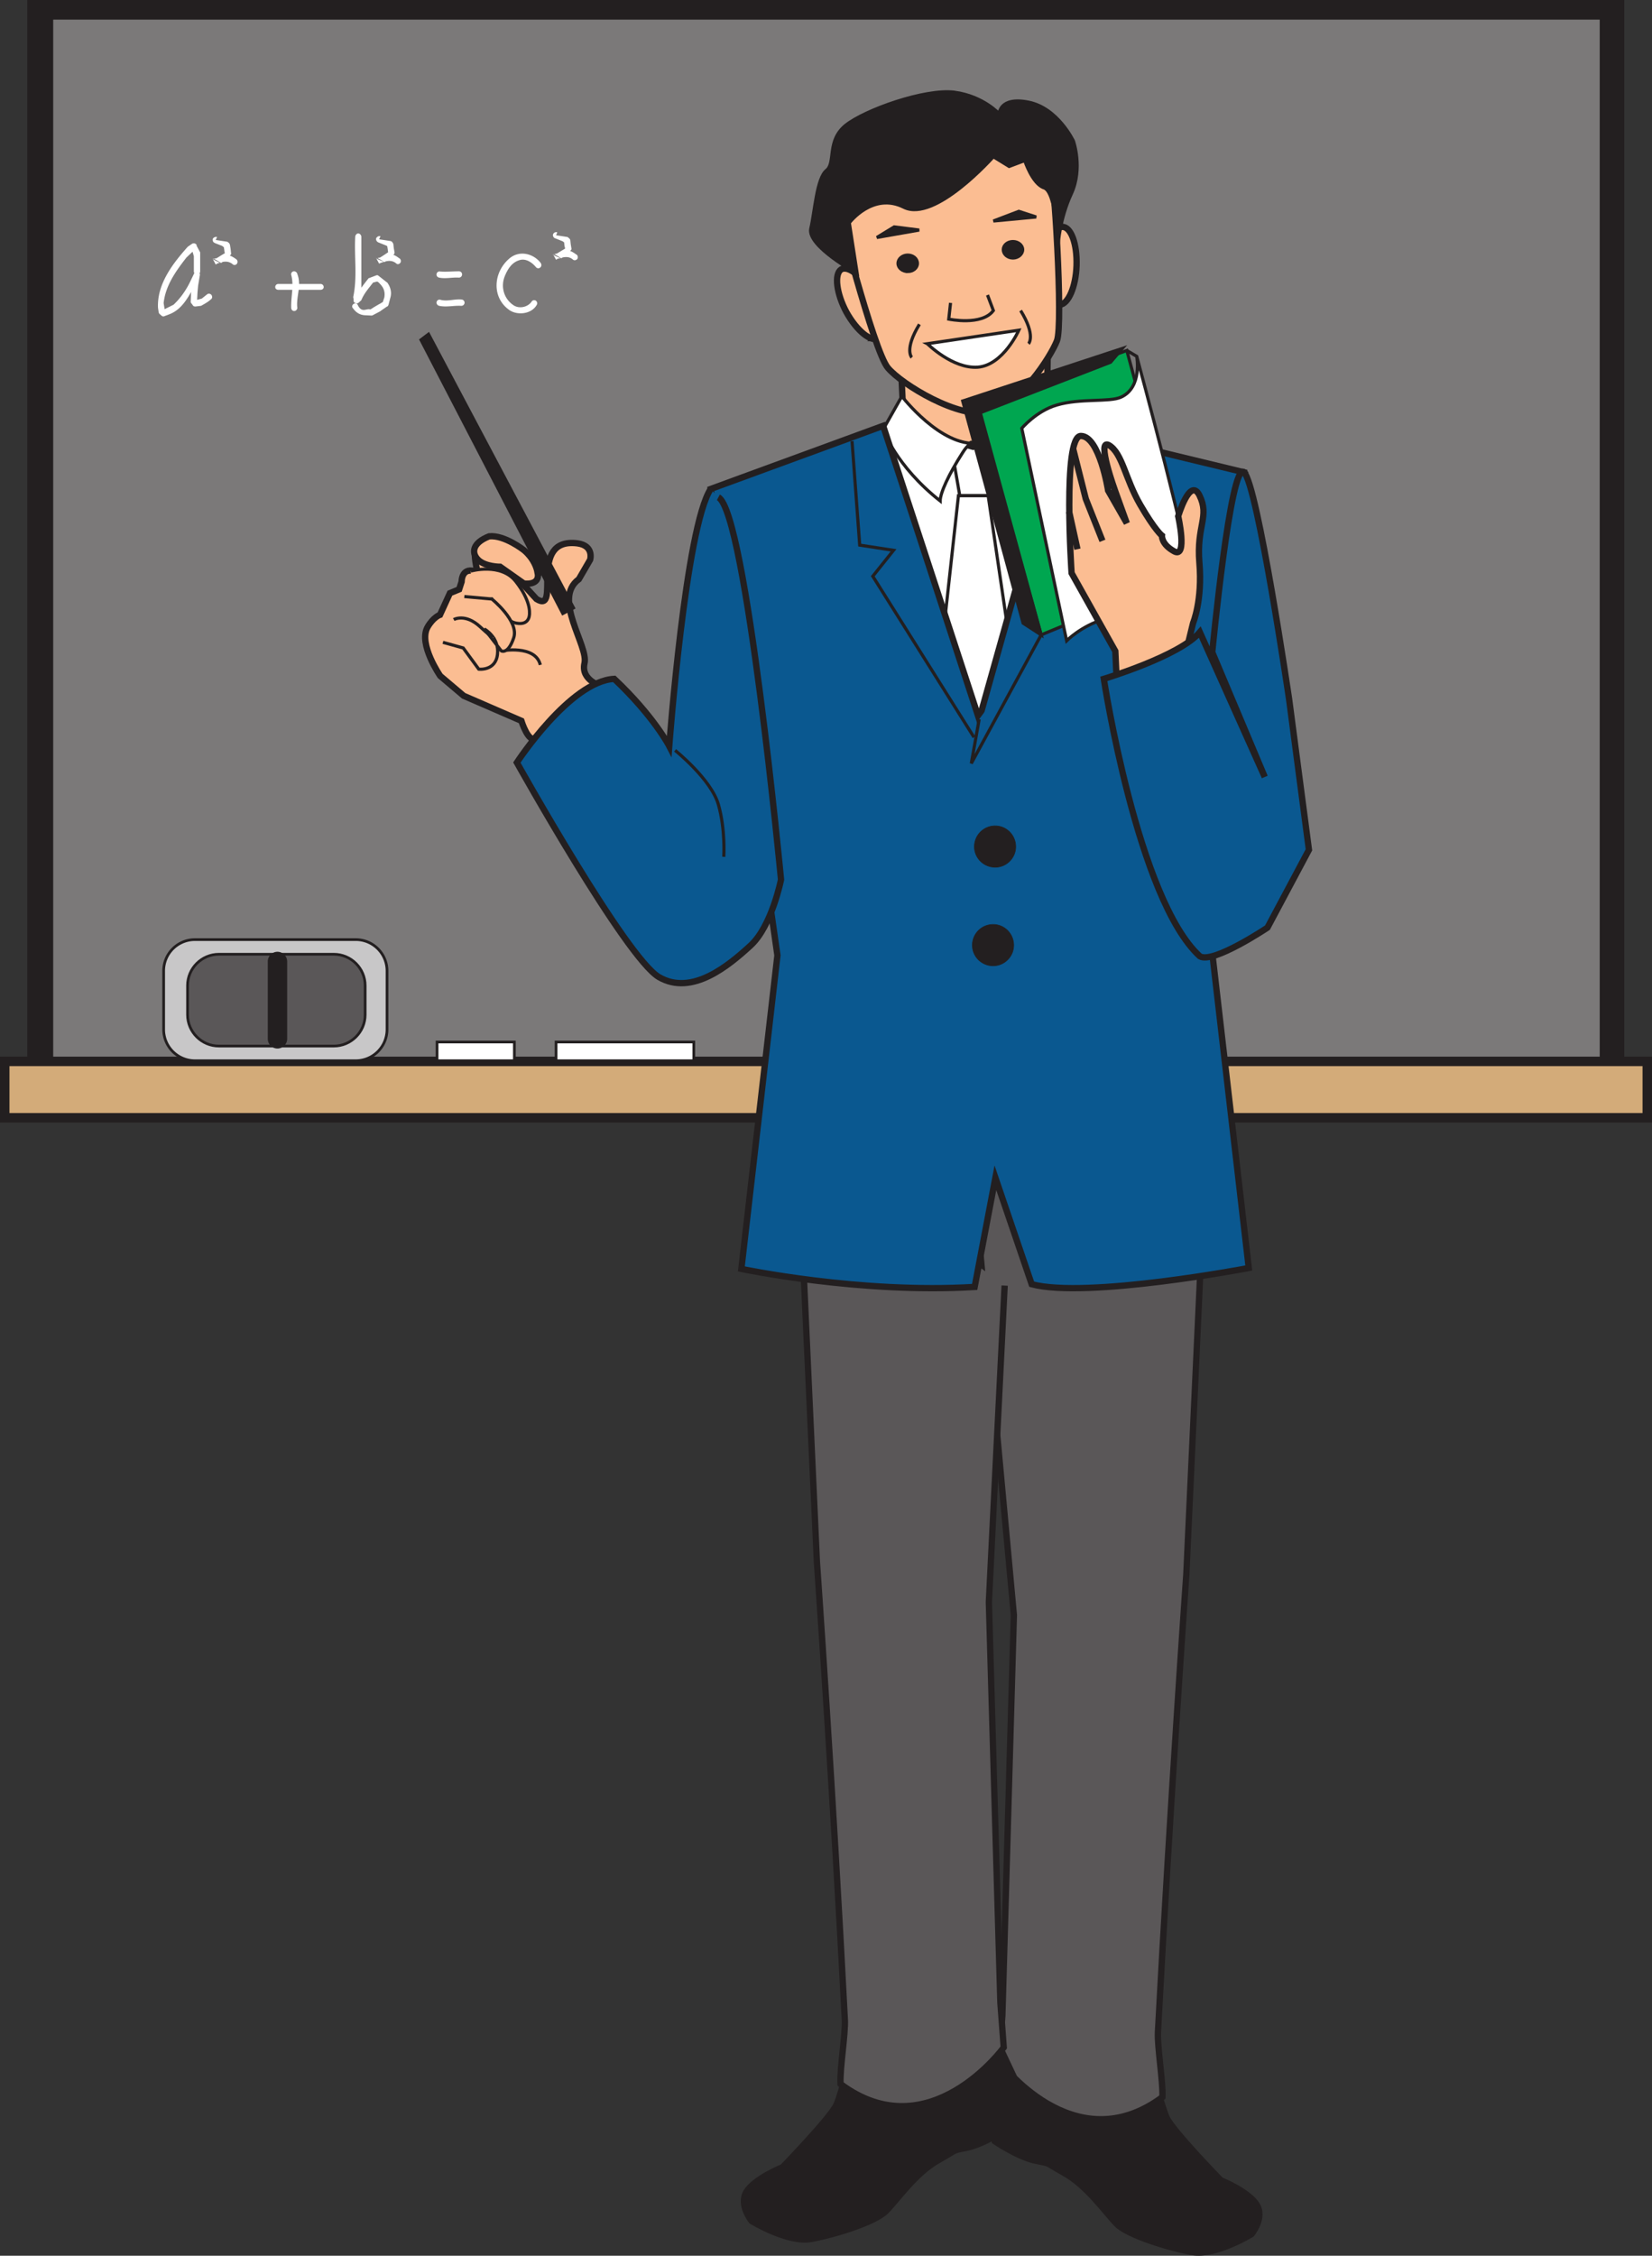<svg xmlns="http://www.w3.org/2000/svg" width="527.687" height="720.104"><rect width="100%" height="100%" fill="#333333" stroke="none"/><path fill="#231f20" d="M518.402 338.83V.43H9.144v338.4h509.258"/><path fill="none" stroke="#231f20" stroke-width=".863" d="M518.402 338.83V.43H9.144v338.4Zm0 0"/><path fill="#7b7979" d="M511.418 349.63V5.83H16.562v343.8h494.856"/><path fill="none" stroke="#231f20" stroke-width=".863" d="M511.418 349.63V5.83H16.562v343.8Zm0 0"/><path fill="#d3ab79" d="M526.176 356.83v-18H1.512v18h524.664"/><path fill="none" stroke="#231f20" stroke-width="3.023" d="M526.176 356.83v-18H1.512v18zm0 0"/><path fill="#fff" d="M340.777 212.615c13.32-57.96 0-69.984 0-69.984h-57.96v69.984s44.64 58.031 57.96 0"/><path fill="none" stroke="#231f20" stroke-width="1.008" d="M340.777 212.615c13.32-57.96 0-69.984 0-69.984h-57.96v69.984s44.64 58.031 57.96 0zm0 0"/><path fill="#231f20" d="m323.64 649.654-8.136 17.137 1.8 17.062s7.2 4.97 13.032 6.336c5.906 1.297 2.304 0 9.504 4.035 7.203 4.032 13.035 12.598 16.632 16.2 3.602 3.597 16.633 7.629 24.266 9 7.703 1.367 19.367-5.832 19.367-5.832s4.535-5.403 1.801-9.938c-2.664-4.465-11.664-8.062-11.664-8.062s-15.336-15.77-17.137-19.801c-1.8-4.106-4.465-15.336-4.465-15.336l-45-10.8"/><path fill="none" stroke="#231f20" stroke-width="1.008" d="m323.64 649.654-8.136 17.137 1.8 17.062s7.2 4.97 13.032 6.336c5.906 1.297 2.304 0 9.504 4.035 7.203 4.032 13.035 12.598 16.632 16.2 3.602 3.597 16.633 7.629 24.266 9 7.703 1.367 19.367-5.832 19.367-5.832s4.535-5.403 1.801-9.938c-2.664-4.465-11.664-8.062-11.664-8.062s-15.336-15.77-17.137-19.801c-1.8-4.106-4.465-15.336-4.465-15.336zm0 0"/><path fill="#5a5758" d="m319.105 657.79 1.078-14.401 3.672-127.797-11.949-129.098L315 362.517l70.273 3.168-6.336 136.946s-5.183 73.441-9.07 146.16c-.219 4.61 1.652 15.695 1.437 20.664-28.367 21.094-52.199-11.664-52.199-11.664"/><path fill="none" stroke="#231f20" stroke-width="2.016" d="m319.105 657.79 1.078-14.401 3.672-127.797-11.949-129.098L315 362.517l70.273 3.168-6.336 136.946s-5.183 73.441-9.07 146.16c-.219 4.61 1.652 15.695 1.437 20.664-28.367 21.094-52.199-11.664-52.199-11.664zm0 0"/><path fill="#231f20" d="m316.152 645.478 8.067 17.137-1.801 17.063s-7.2 4.968-13.031 6.336c-5.833 1.296-2.235 0-9.434 4.03-7.2 4.036-13.031 12.602-16.633 16.204-3.598 3.598-16.558 7.629-24.191 9-7.633 1.367-19.367-5.832-19.367-5.832s-4.465-5.402-1.801-9.938c2.734-4.464 11.734-8.062 11.734-8.062s15.266-15.77 17.067-19.8c1.73-4.106 4.39-15.337 4.39-15.337l45-10.8"/><path fill="none" stroke="#231f20" stroke-width="1.008" d="m316.152 645.478 8.067 17.137-1.801 17.063s-7.2 4.968-13.031 6.336c-5.833 1.296-2.235 0-9.434 4.03-7.2 4.036-13.031 12.602-16.633 16.204-3.598 3.598-16.558 7.629-24.191 9-7.633 1.367-19.367-5.832-19.367-5.832s-4.465-5.402-1.801-9.938c2.734-4.464 11.734-8.062 11.734-8.062s15.266-15.77 17.067-19.8c1.73-4.106 4.39-15.337 4.39-15.337zm0 0"/><path fill="#5a5758" d="m254.664 361.728 6.265 136.727s5.184 73.441 8.926 146.16c.29 4.606-1.652 15.695-1.363 20.664 28.293 21.094 52.125-11.664 52.125-11.664l-1.078-14.402-3.672-127.797 5.039-101.016-66.242-48.672"/><path fill="none" stroke="#231f20" stroke-width="2.016" d="m254.664 361.728 6.265 136.727s5.184 73.441 8.926 146.16c.29 4.606-1.652 15.695-1.363 20.664 28.293 21.094 52.125-11.664 52.125-11.664l-1.078-14.402-3.672-127.797 5.039-101.016"/><path fill="#fbbd92" d="m140.617 215.783 7.488 6.336 18.434 7.992s2.375 7.559 4.68 5.399c2.3-2.16 21.382-16.27 21.382-16.27s-7.199-1.875-5.906-7.488c1.371-5.547-10.367-20.594-1.797-26.856l3.598-6.195s1.371-4.535-4.102-5.254c-16.129-1.945-4.898 22.824-13.035 17.781-16.558-18.214-21.957-22.82-18.863-8.566-5.11-2.16-5.04 3.023-5.04 3.023l-.792 2.45-2.95 1.222-3.167 6.914s-2.16.72-4.035 4.032c-2.88 5.398 4.105 15.48 4.105 15.48"/><path fill="none" stroke="#231f20" stroke-width="2.016" d="m140.617 215.783 7.488 6.336 18.434 7.992s2.375 7.559 4.68 5.399c2.3-2.16 21.382-16.27 21.382-16.27s-7.199-1.875-5.906-7.488c1.371-5.547-10.367-20.594-1.797-26.856l3.598-6.195s1.371-4.535-4.102-5.254c-16.129-1.945-4.898 22.824-13.035 17.781-16.558-18.214-21.957-22.82-18.863-8.566-5.11-2.16-5.04 3.023-5.04 3.023l-.792 2.45-2.95 1.222-3.167 6.914s-2.16.72-4.035 4.032c-2.88 5.398 4.105 15.48 4.105 15.48zm0 0"/><path fill="#fbbd92" d="M160.129 207.79s10.87-2.089 12.457 4.462l-12.457-4.461"/><path fill="none" stroke="#231f20" stroke-width="1.008" d="M160.129 207.79s10.87-2.089 12.457 4.462"/><path fill="#fff" d="m165.242 177.408-2.09 2.664 2.09-2.664"/><path fill="none" stroke="#231f20" stroke-width="1.008" d="m165.242 177.408-2.09 2.664"/><path fill="#fff" d="m315.648 158.252 2.52-16.988h-14.543l2.953 16.988h9.07"/><path fill="none" stroke="#231f20" stroke-width="1.008" d="m315.648 158.252 2.52-16.988h-14.543l2.953 16.988zm0 0"/><path fill="#fbbd92" d="M338.472 97.271c-2.734.07-4.75-5.472-4.535-12.312.215-6.84 2.59-12.457 5.399-12.528 2.738-.074 4.754 5.399 4.539 12.313-.219 6.84-2.664 12.453-5.403 12.527"/><path fill="none" stroke="#231f20" stroke-width="2.016" d="M338.472 97.271c-2.734.07-4.75-5.472-4.535-12.312.215-6.84 2.59-12.457 5.399-12.528 2.738-.074 4.754 5.399 4.539 12.313-.219 6.84-2.664 12.453-5.403 12.527zm0 0"/><path fill="#fbbd92" d="M280.586 107.928c-2.305 1.437-6.914-2.305-10.227-8.282-3.238-6.047-3.887-12.097-1.726-13.609 2.375-1.438 6.914 2.305 10.222 8.352 3.313 5.976 4.106 12.097 1.73 13.539"/><path fill="none" stroke="#231f20" stroke-width="2.016" d="M280.586 107.928c-2.305 1.437-6.914-2.305-10.227-8.282-3.238-6.047-3.887-12.097-1.726-13.609 2.375-1.438 6.914 2.305 10.222 8.352 3.313 5.976 4.106 12.097 1.73 13.539zm0 0"/><path fill="#fbbd92" d="m310.824 142.63-22.102-6.12-1.226-26.137 47.234-3.168-.36 28.656-23.546 6.77"/><path fill="none" stroke="#231f20" stroke-width="2.016" d="m310.824 142.63-22.102-6.12-1.226-26.137 47.234-3.168-.36 28.656zm0 0"/><path fill="#fbbd92" d="M316.082 131.54c9.719-2.374 19.437-17.495 21.527-22.75 2.086-5.257-1.008-55.081-2.23-55.944-31.754-48.887-68.618 11.09-68.618 11.09s12.313 48.167 16.848 53.495c4.465 5.329 22.824 16.489 32.473 14.11"/><path fill="none" stroke="#231f20" stroke-width="2.016" d="M316.082 131.54c9.719-2.374 19.437-17.495 21.527-22.75 2.086-5.257-1.008-55.081-2.23-55.944-31.754-48.887-68.618 11.09-68.618 11.09s12.313 48.167 16.848 53.495c4.465 5.329 22.824 16.489 32.473 14.11zm0 0"/><path fill="#231f20" d="M304.922 29.447c9.289 1.297 14.254 6.91 14.254 6.91s0-5.613 9.363-3.742c9.36 1.871 14.328 12.383 14.328 12.383s3.094 8.71-.648 16.848c-3.747 8.066-4.176 15.984-4.176 15.984s-.793-16.633-4.54-17.856c-3.741-1.222-6.19-8.71-6.19-8.71l-4.97 1.87-5.039-3.097s-18.648 21.098-28.582 16.129c-9.937-4.969-17.425 4.969-17.425 4.969l2.52 16.199s-16.056-8.711-14.833-14.328c1.297-5.543 1.871-16.13 5.043-18.649 2.95-2.445 0-9.36 6.047-14.328 6.191-4.965 25.488-11.808 34.848-10.582"/><path fill="none" stroke="#231f20" stroke-width="1.008" d="M304.922 29.447c9.289 1.297 14.254 6.91 14.254 6.91s0-5.613 9.363-3.742c9.36 1.871 14.328 12.383 14.328 12.383s3.094 8.71-.648 16.848c-3.747 8.066-4.176 15.984-4.176 15.984s-.793-16.633-4.54-17.856c-3.742-1.222-6.19-8.71-6.19-8.71l-4.97 1.87-5.039-3.097s-18.648 21.098-28.582 16.129c-9.937-4.969-17.425 4.969-17.425 4.969l2.52 16.199s-16.056-8.711-14.833-14.328c1.297-5.543 1.871-16.13 5.043-18.649 2.95-2.445 0-9.36 6.047-14.328 6.191-4.965 25.488-11.808 34.848-10.582zm0 0"/><path fill="#231f20" stroke="#231f20" stroke-width="1.008" d="m317.304 70.556 13.68-1.292-5.543-1.801zm0 0"/><path fill="#231f20" d="M323.57 82.365c1.656 0 3.094-1.223 3.094-2.664 0-1.437-1.438-2.59-3.094-2.59-1.73 0-3.098 1.153-3.098 2.59 0 1.441 1.368 2.664 3.098 2.664"/><path fill="none" stroke="#231f20" stroke-width="1.008" d="M323.57 82.365c1.656 0 3.094-1.223 3.094-2.664 0-1.437-1.438-2.59-3.094-2.59-1.73 0-3.098 1.153-3.098 2.59 0 1.441 1.368 2.664 3.098 2.664zm0 0"/><path fill="#231f20" stroke="#231f20" stroke-width="1.008" d="m293.617 73.44-13.535 2.374 5.543-3.383zm0 0"/><path fill="#231f20" d="M289.945 86.685c-1.656 0-3.098-1.152-3.098-2.59 0-1.511 1.442-2.664 3.098-2.664 1.727 0 3.098 1.153 3.098 2.665 0 1.437-1.371 2.59-3.098 2.59"/><path fill="none" stroke="#231f20" stroke-width="1.008" d="M289.945 86.685c-1.656 0-3.098-1.152-3.098-2.59 0-1.511 1.442-2.664 3.098-2.664 1.727 0 3.098 1.153 3.098 2.665 0 1.437-1.371 2.59-3.098 2.59zm0 0"/><path fill="#fff" d="m296.21 109.728 29.231-4.32s-4.969 11.16-13.105 11.805c-8.063.578-16.125-7.485-16.125-7.485"/><path fill="none" stroke="#231f20" stroke-width="1.008" d="m296.21 109.728 29.231-4.32s-4.969 11.16-13.105 11.805c-8.063.578-16.125-7.485-16.125-7.485zm-2.523-6.195c-4.965 8.066-2.445 10.586-2.445 10.586m34.773-14.977c4.97 8.063 2.524 10.586 2.524 10.586m-24.914-13.035-.574 5.184s10.582 2.234 14.253-2.735l-1.87-4.968"/><path fill="#fff" d="M288.074 126.502s12.453 16.199 24.262 14.976c0 0-1.797-1.87-4.895 3.098-4.39 6.84-7.129 12.813-7.129 15.336-14.254-11.234-18.215-22.824-18.215-22.824l5.977-10.586"/><path fill="none" stroke="#231f20" stroke-width="1.008" d="M288.074 126.502s12.453 16.199 24.262 14.976c0 0-1.797-1.87-4.895 3.098-4.39 6.84-7.129 12.813-7.129 15.336-14.254-11.234-18.215-22.824-18.215-22.824zm0 0"/><path fill="#fff" d="M335.379 127.15s-13.684 15.336-25.489 14.114c0 0 3.024-1.083 6.192 3.957 4.39 6.843 7.055 11.378 7.055 13.824 14.328-11.16 15.769-22.39 15.769-22.39l-3.527-9.505"/><path fill="none" stroke="#231f20" stroke-width="1.008" d="M335.379 127.15s-13.684 15.336-25.489 14.114c0 0 3.024-1.083 6.192 3.957 4.39 6.843 7.055 11.378 7.055 13.824 14.328-11.16 15.769-22.39 15.769-22.39zm0 0"/><path fill="#fff" d="m315.289 266.111 11.16-34.488-10.8-73.371h-9.505l-7.918 72.074 17.063 35.785"/><path fill="none" stroke="#231f20" stroke-width="1.008" d="m315.289 266.111 11.16-34.488-10.8-73.371h-9.505l-7.918 72.074zm0 0"/><path fill="#0a5890" d="m282.097 135.935 30.672 93.672 26.137-92.953 58.465 14.113-12.457 133.559 13.969 120.457s-51.7 9.863-69.336 5.184l-11.594-33.985-6.625 34.848c-36.574 2.234-74.52-5.758-74.52-5.758l11.52-100.082-21.313-148.894 55.082-20.16"/><path fill="none" stroke="#231f20" stroke-width="2.016" d="m282.097 135.935 30.672 93.672 26.137-92.953 58.465 14.113-12.457 133.559 13.969 120.457s-51.7 9.863-69.336 5.184l-11.594-33.985-6.625 34.848c-36.574 2.234-74.52-5.758-74.52-5.758l11.52-100.082-21.313-148.894Zm0 0"/><path fill="#00a650" d="m312.05 129.31 47.88-17.425 19.296 71.496-46.656 19.297-20.52-73.368"/><path fill="none" stroke="#231f20" stroke-width="1.008" d="m312.05 129.31 47.88-17.425 19.296 71.496-46.656 19.297zm0 0"/><path fill="#fff" d="m359.93 111.885 3.167 1.875s1.872 9.933-5.039 13.03c-3.601 1.657-13.105.29-20.52 2.52-6.48 1.871-11.16 7.418-11.16 7.418l14.329 67.82s4.605-4.679 11.805-6.84c11.015-3.382 26.496-5.398 28.007-11.804.578-5.617-17.422-72.144-17.422-72.144l-3.168-1.875"/><path fill="none" stroke="#231f20" stroke-width="1.008" d="m359.93 111.885 3.167 1.875s1.872 9.933-5.039 13.03c-3.601 1.657-13.105.29-20.52 2.52-6.48 1.871-11.16 7.418-11.16 7.418l14.329 67.82s4.605-4.679 11.805-6.84c11.015-3.382 26.496-5.398 28.007-11.804.578-5.617-17.422-72.144-17.422-72.144"/><path fill="#fbbd92" d="m357.191 227.736-.933-19.875-13.97-24.91s-2.952-43.777 2.954-43.777c5.977 0 8.71 17.425 8.71 17.425l5.977 10.438-3.671-10.152s-6.266-17.207-2.016-14.758c4.246 2.52 5.184 10.726 9.934 18.937 4.753 8.207 6.984 9.934 6.984 9.934s-.285 2.738 3.96 5.039c4.25 2.234 1.224-11.23 1.224-11.23s3.746-12.672 6.77-6.696c3.382 6.84-1.009 9.649 0 21.598 1.007 11.953-2.017 19.152-2.017 19.152l-2.449 10.008 8.93 14.184-27.36 15.625-3.027-10.942"/><path fill="none" stroke="#231f20" stroke-width="2.016" d="m357.191 227.736-.933-19.875-13.97-24.91s-2.952-43.777 2.954-43.777c5.977 0 8.71 17.425 8.71 17.425l5.977 10.438-3.671-10.152s-6.266-17.207-2.016-14.758c4.246 2.52 5.184 10.726 9.934 18.937 4.753 8.207 6.984 9.934 6.984 9.934s-.285 2.738 3.96 5.039c4.25 2.234 1.224-11.23 1.224-11.23s3.746-12.672 6.77-6.696c3.382 6.84-1.009 9.649 0 21.598 1.007 11.953-2.017 19.152-2.017 19.152l-2.449 10.008 8.93 14.184-27.36 15.625zm0 0"/><path fill="#231f20" d="m358.488 111.24-3.742 4.39-41.617 16.13 19.441 70.918-5.762-3.743-19.297-70.921 50.977-16.774"/><path fill="none" stroke="#231f20" stroke-width="1.008" d="m358.488 111.24-3.742 4.39-41.617 16.13 19.441 70.918-5.762-3.743-19.297-70.921zm0 0"/><path fill="#0a5890" d="m312.77 229.607-2.52 14.11 22.32-41.04zm0 0"/><path fill="none" stroke="#231f20" stroke-width="1.008" d="m312.77 229.607-2.52 14.11 22.32-41.04"/><path fill="#0a5890" d="m272.16 140.83 2.45 33.191 10.8 1.657-6.625 8.28 32.328 51.407-38.953-94.535"/><path fill="none" stroke="#231f20" stroke-width="1.008" d="m272.16 140.83 2.45 33.191 10.8 1.657-6.625 8.28 32.328 51.407"/><path fill="#0a5890" d="M397.37 150.767c4.317 3.961 14.4 72.43 14.4 72.43l6.335 48.098-13.25 24.84s-17.422 11.664-21.597 9.144c-19.871-18.215-30.672-88.562-30.672-88.562s24.261-7.27 30.672-14.903l20.734 46.223-16.773-39.816s5.902-61.415 10.152-57.454"/><path fill="none" stroke="#231f20" stroke-width="2.016" d="M397.37 150.767c4.317 3.961 14.4 72.43 14.4 72.43l6.335 48.098-13.25 24.84s-17.422 11.664-21.597 9.144c-19.871-18.215-30.672-88.562-30.672-88.562s24.261-7.27 30.672-14.903l20.734 46.223-16.773-39.816s5.902-61.414 10.152-57.454zm0 0"/><path fill="#0a5890" d="M227.015 156.096c-7.988 12.023-13.246 82.078-13.246 82.078s-4.894-9.504-17.566-21.457c-14.113.722-31.106 26.715-31.106 26.715s34.778 62.207 45.36 68.472c10.586 6.192 22.39-3.746 29.23-10.008 6.84-6.195 9.793-21.097 9.793-21.097s-11.16-117.36-20.015-122.04l-2.45-2.663"/><path fill="none" stroke="#231f20" stroke-width="2.016" d="M227.015 156.096c-7.988 12.023-13.246 82.078-13.246 82.078s-4.894-9.504-17.566-21.457c-14.113.722-31.106 26.715-31.106 26.715s34.778 62.207 45.36 68.472c10.586 6.192 22.39-3.746 29.23-10.008 6.84-6.195 9.793-21.097 9.793-21.097s-11.16-117.36-20.015-122.04"/><path fill="#fbbd92" d="M171.722 182.736c-.867-4.465-4.394-7.129-4.394-7.129s-6.192-4.898-11.086-4.394c-5.328 2.09-5.762 5.258-3.527 7.488 2.23 2.234 7.054 2.234 7.054 2.234l7.559 5.329s5.328.863 4.394-3.528"/><path fill="none" stroke="#231f20" stroke-width="2.016" d="M171.722 182.736c-.867-4.465-4.394-7.129-4.394-7.129s-6.192-4.898-11.086-4.394c-5.328 2.09-5.762 5.258-3.527 7.488 2.23 2.234 7.054 2.234 7.054 2.234l7.559 5.329s5.328.863 4.394-3.528zm0 0"/><path fill="#fbbd92" d="M150.41 182.303s9.574-2.735 14.328 3.312c4.75 6.047 4.39 9.863 4.39 9.863s.505 4.32-4.175 3.457c-4.75-.863-7.848-7.707-7.848-7.707l-6.84.868.145-9.793"/><path fill="none" stroke="#231f20" stroke-width="1.008" d="M150.41 182.303s9.574-2.735 14.328 3.312c4.75 6.047 4.39 9.863 4.39 9.863s.505 4.32-4.175 3.457c-4.75-.863-7.848-7.707-7.848-7.707l-6.84.868"/><path fill="#fbbd92" d="m148.32 190.44 8.785.788s8.785 7.059 6.985 12.387c-1.801 5.399-3.961 4.176-3.961 4.176l-5.399-6.984s4.824 2.664 4.176 8.062c-.578 5.402-5.977 4.754-5.977 4.754l-4.968-6.77-6.48-1.8 6.84-14.614"/><path fill="none" stroke="#231f20" stroke-width="1.008" d="m148.32 190.44 8.785.788s8.785 7.059 6.985 12.387c-1.801 5.399-3.961 4.176-3.961 4.176l-5.399-6.984s4.824 2.664 4.176 8.062c-.578 5.402-5.977 4.754-5.977 4.754l-4.968-6.77-6.48-1.8"/><path fill="#fbbd92" d="M144.937 197.783s3.672-2.09 8.422 2.305c4.61 4.246 4.395 3.527 4.395 3.527l-12.817-5.832"/><path fill="none" stroke="#231f20" stroke-width="1.008" d="M144.937 197.783s3.672-2.09 8.422 2.305c4.61 4.246 4.395 3.527 4.395 3.527m57.886 35.925s11.52 9.22 13.825 17.282c2.304 8.063 1.726 16.703 1.726 16.703"/><path fill="#fff" d="M63.937 86.615v-6.047l-1.152-2.16v-.289c-.36-.434-.938-.578-1.441-.29l-1.368.938c-4.75 5.329-9.863 11.88-9.504 19.512l.215 1.438c.075.218.219.504.364.578l.503.433c.286.286.645.36.934.215l1.512-.578c4.824-1.797 6.625-6.766 9.144-10.726l.649-1.442-1.946-.43.075.43c-.649 2.09-.864 4.25-.938 6.48l-.07 1.657c0 .144.07.433.289.578l.36.504c.214.36.503.43.863.43l1.8-.215c1.153-.649 2.23-1.223 3.168-2.09.43-.285.504-.934.145-1.367-.29-.43-.938-.575-1.371-.215-.574.43-1.153.937-1.727 1.367l-2.16.578.863.36-.36-.504.145.648.145-2.883c.07-.863.145-1.582.215-2.375l.578-3.457a.939.939 0 0 0-.578-.863.98.98 0 0 0-1.297.504l-1.008 2.086c-1.367 2.953-3.168 5.617-5.543 7.851l-3.601 1.801 1.007.215-.503-.504.359.648-.43-2.664c.574-5.617 3.961-10.296 7.274-14.546l2.879-2.735-1.223-.144.719 2.449v4.824a.984.984 0 0 0 1.007 1.008.986.986 0 0 0 1.008-1.008m4.321-9.219c.144.075.289.145.43.22l2.593 1.007-.36-.145.575.434.36.215-.43-.719.214 1.367.145 1.297.144-.652v.363c-.937.504-1.8 1.078-2.738 1.656l-1.222.215.937 1.8.43-.288c1.73-.649 3.457-1.152 5.113.289.434.289 1.078.07 1.297-.36.289-.578.07-1.152-.434-1.44-1.367-.938-3.527-2.52-5.11 1.222l-2.304-1.149.574-.074 2.16 1.297c.794-.504 1.442-1.082 2.16-1.656l.864-.938c.145-.144.219-.43.145-.574l-.145-1.367-.215-1.297c-.07-.215-.215-.504-.433-.648l-.36-.29-3.742-.574c.145-.289.285-.578.43-.937a1.206 1.206 0 0 0-1.367.578c-.145.504.074 1.078.578 1.293l-.29-.145m20.665 15.121h13.464c.575 0 1.008-.359 1.008-.863a.986.986 0 0 0-1.008-1.008H88.922a.984.984 0 0 0-1.008 1.008c0 .504.43.863 1.008.863"/><path fill="#fff" d="M93.023 87.767c.938 3.454-.14 6.985 0 10.512 0 .504.364 1.008.938 1.008.504 0 1.008-.434 1.008-1.008-.43-3.601 1.44-7.129 0-10.8-.07-.505-.649-.938-1.153-.864-.574.07-.933.649-.793 1.152M113.472 75.6c-.359 6.406.72 12.816-.648 19.222l.145.863c-.07.29 0 .579.144.793.36.434 1.008.504 1.441.145l.864-.793c.863-2.16 2.375-3.816 3.746-5.617l1.652-.43h-.793l.723.215c1.223 1.152 2.445 2.45 2.016 4.969l-.649 1.945.504-.723-1.152.723c-.72.36-1.368.789-2.016 1.152l-1.223.79.43-.07-.934-.075c-1.152.074-2.378 1.008-3.53-1.512-.286-.43-1.005-.43-1.368-.07-.43.36-.43 1.008-.07 1.293.933 1.297 2.16 2.234 4.246 2.234l1.512.074c.218.07.503-.074.652-.144l2.445-1.297h-.07l2.086-1.441c.215 0 .289-.215.433-.43l.649-2.45c.43-1.511.14-3.097-.938-4.68l-3.023-2.374c-.145-.074-.36-.074-.578 0l-2.446.934c-1.082 1.367-2.16 2.738-3.097 4.175l-1.367 2.09.214-.144 1.946-2.809V75.599c0-.503-.434-1.082-1.008-1.082-.504 0-.938.579-.938 1.082m6.985 1.512c.144.145.289.215.433.285l2.52 1.012-.29-.144.65.359.288.289-.433-.723.215 1.297.144 1.297.145-.578v.215a56.766 56.766 0 0 1-2.735 1.8l-1.226.22.937 1.726.434-.215c1.726-.578 3.453-1.223 5.11.215.433.36 1.007.074 1.296-.36.219-.503.07-1.152-.433-1.367-1.368-1.008-3.598-2.593-5.11 1.078l-2.305-1.007.504-.145 2.23 1.297c.794-.43 1.442-1.008 2.161-1.582l.863-.938c.145-.214.219-.433.145-.722l-.215-1.223-.145-1.293c-.07-.289-.289-.508-.43-.723l-.363-.214-3.742-.578c.145-.36.29-.645.434-.934-.504-.215-1.082.07-1.371.574-.145.504.074 1.008.578 1.297l-.29-.215m19.802 11.519c2.086.434 4.246-.144 6.336 0 .574 0 1.007-.503 1.007-1.007a.984.984 0 0 0-1.007-1.008c-2.016 0-3.961.215-5.977.07-.504-.144-1.078.22-1.152.723-.145.574.214 1.078.793 1.223m0 8.999c2.375.505 4.75-.144 7.128 0 .575 0 1.008-.503 1.008-1.007 0-.578-.504-1.008-1.008-1.008-2.234-.219-4.539.719-6.769.07-.504-.144-1.078.22-1.152.723-.145.574.289 1.078.793 1.223m32.398-13.754c-2.375-3.024-6.84-4.031-9.934-1.367-5.183 4.394-5.761 12.457 0 16.488 2.664 1.8 7.125 1.223 8.711-1.656.29-.43.145-1.078-.289-1.368-.504-.289-1.078-.144-1.367.36-1.223 1.73-3.887 2.305-5.687 1.152-3.168-2.09-4.25-5.976-2.809-9.433.938-2.23 2.23-4.247 4.535-4.965 2.09-.723 4.106.648 5.403 2.23.43.434 1.007.434 1.437 0 .36-.36.36-1.008 0-1.441m4.25-7.992c.145.144.36.144.504.218l2.52 1.008-.29-.144.579.43.359.218-.434-.648.145 1.297.215 1.292.144-.644v.36c-.933.574-1.8 1.077-2.734 1.656l-1.227.285.938 1.73.36-.289c1.8-.504 3.526-1.152 5.112.29.504.288 1.079.07 1.368-.36.214-.504.074-1.153-.43-1.371-1.441-1.008-3.602-2.59-5.188 1.152l-2.3-1.078.574-.145 2.16 1.297c.863-.433 1.441-1.082 2.23-1.656l.868-.937c.14-.145.215-.43.14-.575l-.215-1.297-.144-1.367a1.41 1.41 0 0 0-.504-.648l-.36-.29-3.671-.573c.144-.29.289-.649.36-.938-.505-.144-1.079.074-1.298.578-.215.504.074 1.078.578 1.293l-.359-.144"/><path fill="#231f20" d="m183.168 194.037-46.293-87.336-2.38 1.8 45.29 87.337 3.383-1.801"/><path fill="none" stroke="#231f20" stroke-width="1.008" d="m183.168 194.037-46.293-87.336-2.38 1.8 45.29 87.337zm0 0"/><path fill="#c8c7c8" d="M113.617 338.615a9.985 9.985 0 0 0 10.008-10.008V309.96a9.985 9.985 0 0 0-10.008-10.008H62.281a9.988 9.988 0 0 0-10.008 10.008v18.648a9.988 9.988 0 0 0 10.008 10.008h51.336"/><path fill="none" stroke="#231f20" stroke-width=".863" d="M113.617 338.615a9.985 9.985 0 0 0 10.008-10.008V309.96a9.985 9.985 0 0 0-10.008-10.008H62.281a9.988 9.988 0 0 0-10.008 10.008v18.648a9.988 9.988 0 0 0 10.008 10.008zm0 0"/><path fill="#5a5758" d="M106.633 333.935c5.472 0 10.007-4.464 10.007-10.007v-9.29c0-5.542-4.535-10.007-10.007-10.007h-36.72c-5.472 0-10.007 4.465-10.007 10.008v9.289c0 5.543 4.535 10.007 10.008 10.007h36.719"/><path fill="none" stroke="#231f20" stroke-width=".863" d="M106.633 333.935c5.472 0 10.007-4.464 10.007-10.007v-9.29c0-5.542-4.535-10.007-10.007-10.007h-36.72c-5.472 0-10.007 4.465-10.007 10.008v9.289c0 5.543 4.535 10.007 10.008 10.007zm0 0"/><path fill="#231f20" d="M88.633 334.295c1.441 0 2.664-1.223 2.664-2.664v-24.696c0-1.441-1.223-2.664-2.664-2.664a2.657 2.657 0 0 0-2.664 2.664v24.696a2.657 2.657 0 0 0 2.664 2.664"/><path fill="none" stroke="#231f20" stroke-width=".863" d="M88.633 334.295c1.441 0 2.664-1.223 2.664-2.664v-24.696c0-1.441-1.223-2.664-2.664-2.664a2.657 2.657 0 0 0-2.664 2.664v24.696a2.657 2.657 0 0 0 2.664 2.664zm0 0"/><path fill="#fff" d="M164.304 338.615v-5.976H139.61v5.976h24.695"/><path fill="none" stroke="#231f20" stroke-width=".863" d="M164.304 338.615v-5.976H139.61v5.976zm0 0"/><path fill="#fff" d="M221.617 338.615v-5.976h-43.992v5.976h43.992"/><path fill="none" stroke="#231f20" stroke-width=".863" d="M221.617 338.615v-5.976h-43.992v5.976zm0 0"/><path fill="#c0a894" d="m342.793 143.28 4.031 15.984 5.328 13.39zm0 0"/><path fill="none" stroke="#231f20" stroke-width="2.016" d="m342.793 143.28 4.031 15.984 5.328 13.39"/><path fill="#c0a894" d="m341.496 163.295 2.664 12.023-2.664-12.023"/><path fill="none" stroke="#231f20" stroke-width="2.016" d="m341.496 163.295 2.664 12.023"/><path fill="#231f20" d="M317.883 263.662c3.597 0 6.55 2.953 6.55 6.625 0 3.598-2.953 6.55-6.55 6.55-3.672 0-6.625-2.952-6.625-6.55a6.608 6.608 0 0 1 6.625-6.625"/><path fill="none" stroke="#231f20" stroke-width=".215" d="M317.883 263.662c3.597 0 6.55 2.953 6.55 6.625 0 3.598-2.953 6.55-6.55 6.55-3.672 0-6.625-2.952-6.625-6.55a6.608 6.608 0 0 1 6.625-6.625zm0 0"/><path fill="#231f20" d="M317.234 295.127c3.598 0 6.55 2.953 6.55 6.625 0 3.597-2.952 6.55-6.55 6.55-3.672 0-6.625-2.953-6.625-6.55a6.608 6.608 0 0 1 6.625-6.625"/><path fill="none" stroke="#231f20" stroke-width=".215" d="M317.234 295.127c3.598 0 6.55 2.953 6.55 6.625 0 3.597-2.952 6.55-6.55 6.55-3.672 0-6.625-2.953-6.625-6.55a6.608 6.608 0 0 1 6.625-6.625zm0 0"/></svg>
